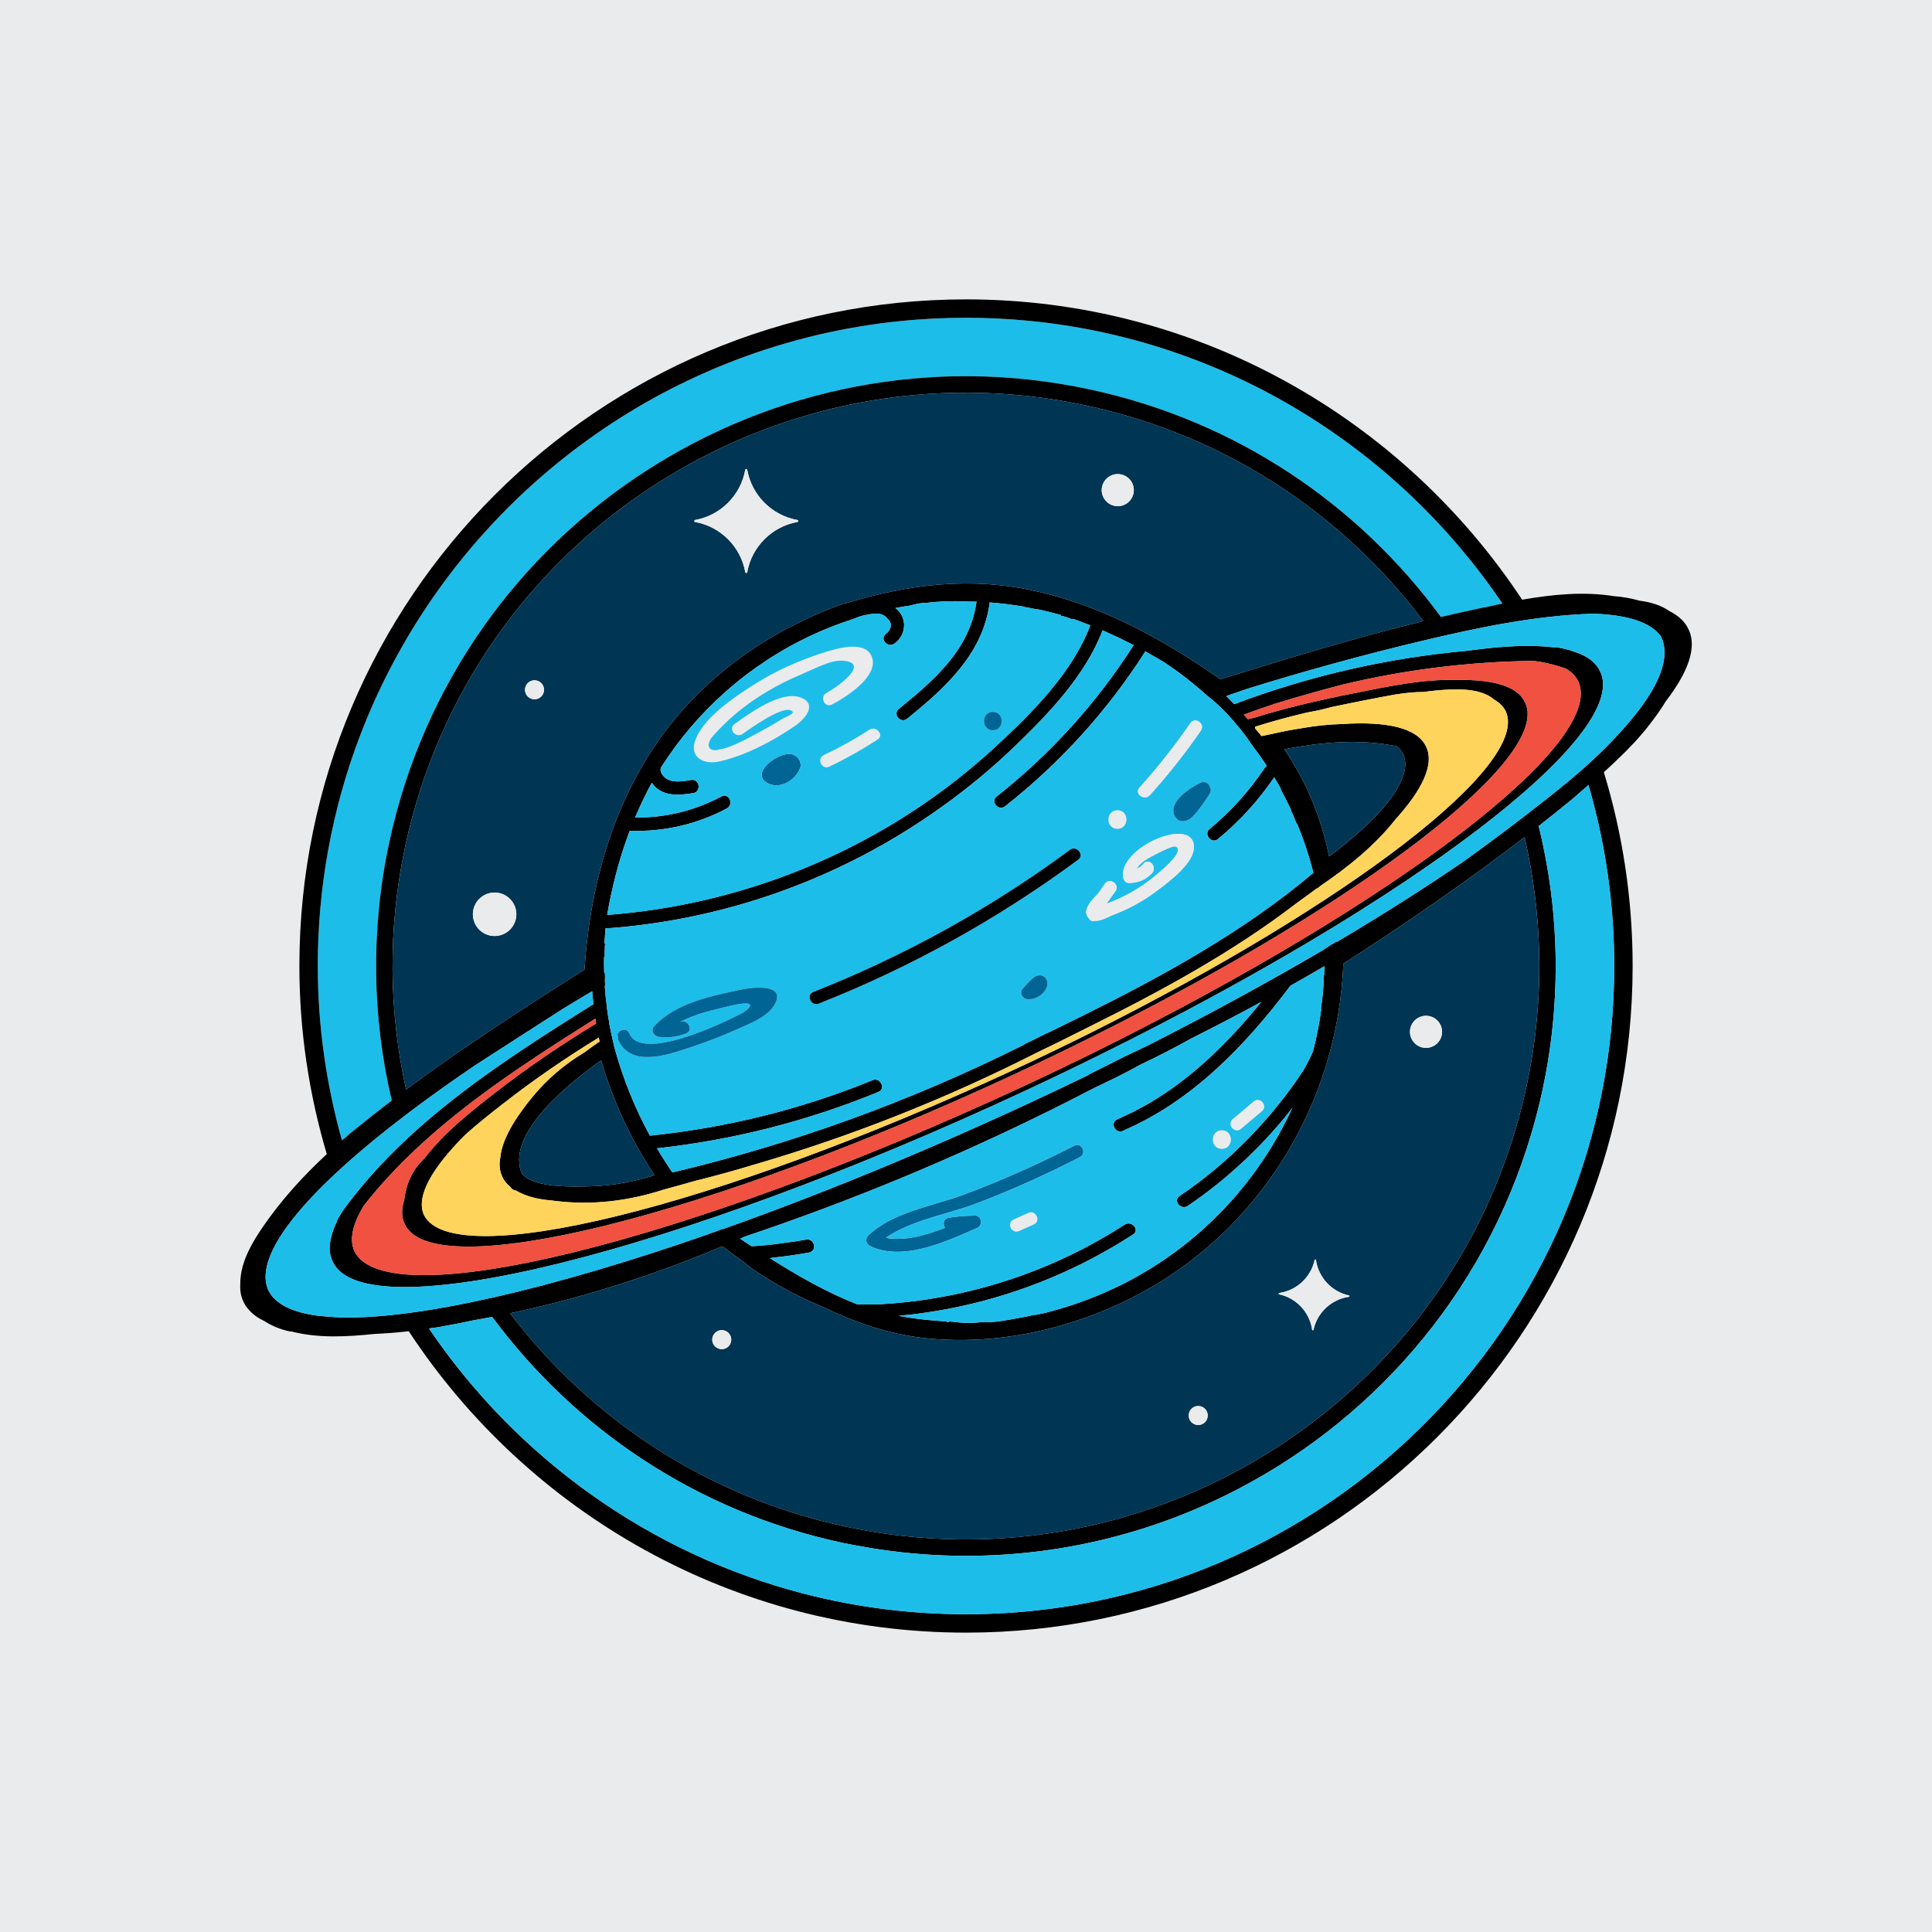 <svg xmlns="http://www.w3.org/2000/svg" id="a" width="315" height="315" viewBox="0 0 315 315"><rect x="0" width="315" height="315" fill="#eaebed" stroke-width="0"></rect><path d="M56.364,185.439c.35-.355.736-.67,1.134-.972.001.003.001.005.002.007.04-.033.08-.067.119-.1.068-.05.132-.105.201-.154.069-.054.128-.12.198-.172,1.696-1.392,3.425-2.748,5.168-4.088.23-.176.457-.356.687-.532-3.171-13.443-3.488-27.773-.395-42.15,11.152-51.835,62.395-84.933,114.229-73.782,23.888,5.139,43.79,18.798,57.222,37.1,1.121-.259,2.24-.522,3.365-.766,1.164-.252,2.366-.519,3.572-.783l.004.006c.264-.051.53-.098.799-.141.763-.181,1.526-.362,2.292-.513-17.227-25.436-45.183-43.032-77.35-46.107-3.328-.318-6.7-.481-10.111-.481-.911,0-1.819.012-2.724.035-1.81.046-3.609.138-5.396.274-2.68.205-5.333.509-7.954.911-4.369.669-8.65,1.607-12.827,2.796-2.506.713-4.974,1.517-7.401,2.407-32.359,11.871-57.351,39.14-66.054,72.883-.217.844-.425,1.691-.622,2.543-.394,1.703-.747,3.422-1.057,5.155-1.087,6.066-1.654,12.31-1.654,18.685,0,9.852,1.402,19.374,3.94,28.426.197-.172.408-.327.613-.488Z" fill="#1dbdea" stroke-width="0"></path><path d="M275.345,102.694c-.012-.026-.032-.049-.045-.075-.011-.025-.018-.05-.03-.074-.57-1.223-1.631-2.188-3.111-2.924-1.341-.964-3.072-1.455-4.892-1.693-.056-.017-.114-.029-.17-.045-.199-.057-.4-.109-.603-.159-.185-.045-.372-.087-.559-.127-.185-.039-.37-.079-.558-.113-.292-.053-.588-.097-.886-.138-.09-.012-.177-.028-.267-.039-.365-.045-.734-.082-1.108-.109-4.846-.783-9.953-.296-14.942.581-19.456-29.459-52.802-48.968-90.673-48.968-59.931,0-108.689,48.758-108.689,108.689,0,10.655,1.59,20.937,4.466,30.673-1.863,1.725-3.655,3.524-5.345,5.416-.107.12-.214.242-.32.363-.859.975-1.693,1.971-2.494,2.997-.43.551-.851,1.11-1.263,1.677-.149.205-.299.413-.448.623-.042.059-.083.118-.125.177-.107.151-.214.302-.32.456-.056.081-.112.164-.168.246-.092.135-.185.27-.276.407-.059.089-.118.179-.177.268-.086.132-.173.263-.258.396-.061.095-.12.19-.18.285-.082.131-.164.262-.244.394-.059.097-.117.194-.174.292-.078.132-.155.265-.231.398-.057.1-.112.2-.167.3-.073.134-.145.268-.216.403-.053.1-.105.201-.156.302-.07.138-.137.277-.203.416-.047.098-.094.196-.139.295-.067.147-.129.294-.191.442-.039.093-.079.185-.117.278-.065.162-.124.325-.183.487-.029.08-.06.159-.087.238-.068.2-.129.401-.187.602-.013.044-.028.088-.04.132-.138.499-.242,1.002-.309,1.507-.006.048-.009.097-.015.145-.024.202-.043.405-.054.608-.004.067-.002.134-.004.201-.004.143-.012.285-.009.428-.068,1.025.085,1.962.475,2.803.011.024.028.046.042.069.017.038.023.081.041.119.054.116.135.217.198.328.019.048.036.097.059.145.041.064.093.12.137.181l.001.001c.108.151.221.3.347.439.63.763,1.479,1.409,2.574,1.921,1.269.823,2.692,1.406,4.23,1.729.085.018.156.01.227.001,4.409,1.127,9.011.866,13.543.402.015-.001.029-.002.044-.002.329-.013.658-.036.987-.054.478-.026.955-.054,1.432-.089.355-.026.709-.056,1.064-.088.496-.044.992-.093,1.487-.146.193-.021.385-.042.578-.063,19.443,29.57,52.9,49.141,90.858,49.141,59.932,0,108.689-48.758,108.689-108.689,0-10.988-1.648-21.596-4.694-31.601.047-.042.093-.084.141-.127.277-.251.556-.508.839-.771.057-.053.113-.104.17-.157.335-.313.672-.634,1.012-.962.024-.023.048-.045.073-.069,1.93-1.823,3.735-3.747,5.325-5.817.058-.073.108-.149.165-.223.369-.474.726-.953,1.067-1.437.08-.114.157-.228.235-.342.363-.528.712-1.059,1.033-1.595.008-.014.019-.028.027-.042,3.69-4.8,5.096-8.794,3.764-11.664ZM51.811,157.5c0-6.374.567-12.618,1.654-18.685.31-1.733.663-3.452,1.057-5.155.197-.852.405-1.699.622-2.543,8.703-33.743,33.695-61.012,66.054-72.883,2.427-.89,4.895-1.694,7.401-2.407,4.177-1.189,8.458-2.127,12.827-2.796,2.621-.402,5.274-.707,7.954-.911,1.787-.137,3.586-.228,5.396-.274.905-.023,1.813-.035,2.724-.035,3.41,0,6.783.163,10.111.481,32.167,3.076,60.123,20.672,77.35,46.107-.767.151-1.53.332-2.292.513-.268.043-.535.09-.799.141l-.004-.006c-1.206.264-2.408.53-3.572.783-1.125.244-2.244.506-3.365.766-13.432-18.302-33.334-31.961-57.222-37.1-51.835-11.152-103.078,21.947-114.229,73.782-3.093,14.377-2.776,28.707.395,42.15-.23.176-.457.356-.687.532-1.744,1.34-3.472,2.696-5.168,4.088-.07.053-.13.118-.198.172-.069.049-.133.104-.201.154-.04.034-.079.067-.119.1-.001-.002-.001-.005-.002-.007-.398.301-.783.616-1.134.972-.206.161-.417.315-.613.488-2.538-9.052-3.94-18.574-3.94-28.426ZM97.693,169.887c-.084.037-.17.083-.255.143-.64.446-1.367.966-2.143,1.543-3.192,1.915-6.048,4.312-8.434,7.216-1.955,2.379-4.957,6.377-5.285,9.897-.222,1.156-.136,2.195.284,3.1.005.011.013.019.018.029.014.032.021.067.035.098.281.603.715,1.124,1.27,1.579.004.007.008.014.012.021.24.392.582.571.936.612.239.133.478.265.747.381,1.532.765,3.393,1.087,5.135,1.234.18.023.359.046.538.068,5.958.73,11.835.024,17.529-1.806.011-.003.018-.009.028-.013,1.709-.455,3.404-.942,5.073-1.413,3.104-.765,6.365-1.657,9.781-2.688,15.813-4.616,31.168-10.692,45.88-18.154,2.428-1.165,4.817-2.342,7.156-3.527.478-.237.955-.479,1.432-.717,11.838-5.877,23.582-12.244,33.982-20.244.636-.453,1.256-.902,1.867-1.35.005-.003.006-.008.011-.01.008-.005.016-.011.025-.016.475-.349.947-.697,1.409-1.043.004.021.009.041.014.061.217-.164.426-.34.638-.509,4.262-2.886,8.814-6.522,12.14-10.779,4.439-4.889,6.338-8.989,5.034-11.797-.012-.026-.029-.05-.042-.076-.002-.004-.003-.009-.005-.013-1.401-3.006-6.315-4.148-13.724-3.665-2.203.065-4.389.29-6.556.686-1.61.244-3.212.548-4.809.921-.572.115-1.149.234-1.735.36-.141-.184-.284-.366-.427-.548-.004-.001-.008-.001-.012-.001-.004-.005-.008-.009-.012-.014-.009-.011-.018-.022-.026-.034-.001-0-.002-0-.004-.001-.18-.213-.366-.421-.55-.629-.007-.052-.017-.101-.018-.156-.001-.054.013-.105.031-.154,2.767-.877,5.565-1.628,8.385-2.294.684-.134,1.367-.27,2.053-.399.707-.18,1.415-.358,2.123-.532,1.933-.41,3.871-.799,5.811-1.178,1.491-.291,2.987-.583,4.487-.846,1.525-.239,3.056-.411,4.582-.402.645-.091,1.291-.175,1.941-.236,2.74-.258,7.221-.582,9.547,1.461.888.508,1.533,1.148,1.916,1.925,3.98,8.757-25.59,31.341-67.717,52.432-4.03,2.011-8.173,4.008-12.415,5.978-48.573,22.558-91.707,33.156-96.273,23.667-1.287-2.976,1.238-7.521,6.767-13.047,1.962-1.77,4.053-3.413,6.126-5.032,4.996-3.902,10.221-7.487,15.623-10.801.045.217.095.432.143.648-.022.023-.05.041-.07.066ZM98.01,172.881c1.962,6.68,4.869,12.937,8.721,18.741-3.478,1.068-6.981,1.735-10.651,1.804-2.428.046-8.926.341-10.982-2.053-2.795-6.567,7.989-14.989,12.912-18.492ZM209.409,122.153c6.096-1.142,12.162-1.737,18.274-.484.62.426,1.087,1.081,1.299,1.883.454,1.71-.293,3.467-1.137,4.918-.063.108-.105.215-.136.321-2.595,4.22-7.944,8.589-11.007,10.838-1.268-6.306-3.707-12.169-7.293-17.475ZM80.618,178.245c-4.082,3.18-8.228,6.465-11.382,10.582-1.776,1.654-2.899,3.832-3.24,6.233-.039.193-.069.388-.095.585-.455,1.458-.46,2.743.04,3.82.011.023.025.044.036.067.012.027.016.057.028.084,4.618,9.905,49.337-1.132,99.687-24.604,4.257-1.984,8.417-3.995,12.468-6.02,43.891-21.854,74.741-45.327,70.528-54.4-.014-.031-.034-.059-.049-.089-.003-.007-.005-.015-.009-.022-1.192-2.558-5.068-3.714-11.021-3.622-4.55-.147-9.092.642-13.648,1.528-6.548,1.274-13.072,2.628-19.439,4.623-.355.085-.712.164-1.066.252-.215-.251-.429-.503-.647-.75,1.704-.629,3.415-1.233,5.138-1.796,3.812-1.16,7.472-2.195,10.953-3.097,10.191-2.445,20.629-3.735,31.141-3.872,1.792.231,3.549.656,5.281,1.271.93.561,1.606,1.26,2.016,2.098,4.533,10.023-29.714,36.026-78.209,60.107-4.055,2.007-8.21,4-12.45,5.969-54.923,25.508-103.699,37.497-108.907,26.791-.853-1.948-.255-4.492,1.612-7.503,10.098-12.791,23.998-21.769,37.681-30.396.034.218.071.437.108.655.007.045.015.09.022.135-5.734,3.481-11.283,7.249-16.576,11.372ZM203.976,121.284c.004-.001.007-.002.011-.002.839,1.103,1.653,2.231,2.419,3.404.045.063.085.13.129.193-.124.072-.239.177-.338.324-2.509,3.759-5.5,7.079-8.984,9.959-.469.388-.45.924-.195,1.319.298.505.98.803,1.565.32,3.534-2.913,6.599-6.28,9.171-10.066.339.549.669,1.106.978,1.681.068.127.102.249.115.367.567,1.046,1.115,2.108,1.624,3.2.004.009.008.019.013.028-.012.009-.021.025-.032.035.342.74.653,1.492.946,2.251.001-.002.002-.003.003-.004.008.021.018.041.026.062.016-.024.033-.048.049-.072,1.094,2.64,1.979,5.319,2.666,8.018-11.246,9.529-24.447,16.764-37.755,23.381-1.877.93-3.755,1.848-5.631,2.758-.088.02-.178.048-.271.096-.479.249-.962.488-1.442.734-.616.298-1.232.596-1.847.892-.107.051-.195.115-.27.185-18.242,9.124-37.452,16.105-57.299,20.813-.885-1.29-1.721-2.602-2.508-3.935,12.428-1.359,24.525-4.444,36.098-9.188.72-.295.722-1.047.358-1.534-.26-.381-.738-.619-1.284-.396-11.645,4.754-23.825,7.774-36.335,9.052-2.518-4.631-4.478-9.514-5.861-14.69-.05-.22-.093-.443-.143-.663-.195-.883-.393-1.765-.567-2.652-.015-.076-.029-.152-.043-.228.009-.006.018-.012.027-.018-.007-.034-.013-.068-.019-.102.001-0.0.001-.001.002-.001-.057-.289-.114-.579-.162-.869-.002.001-.004.003-.007.004-.059-.376-.11-.751-.161-1.127-.022-.16-.047-.321-.068-.481.004-.002.007-.004.01-.007-.038-.324-.076-.648-.107-.972-0.0 0-.001.001-.001.001-.003-.035-.008-.07-.011-.104-.006.004-.012.008-.019.011-.081-.749-.148-1.498-.201-2.246-.006-.087-.017-.173-.023-.26.021-0.0.042-.002.063-.002-.034-.54-.048-1.08-.019-1.62-.008-.152-.016-.304-.024-.455h-0c-.002-.034-.004-.069-.005-.104-.037.001-.073.003-.11.003-.024-.855-.037-1.709-.023-2.561.041-.001.082-.003.122-.004-.002-.035-.002-.069-.004-.104h.002c-.013-.198-.019-.396-.021-.594.001-.21.008-.421.028-.631-.01-.252.011-.502.045-.752-.002,0-.004,0-.005 0.0.004-.035.002-.07.006-.104-.032.001-.065.003-.097.004.044-.84.098-1.68.179-2.516.112.028.231.044.362.035,16.547-1.219,32.699-6.345,46.936-14.872,2.642-1.583,5.218-3.275,7.717-5.073,4.128-2.959,8.047-6.207,11.706-9.736,5.601-5.402,11.478-11.528,14.31-18.899.506.219,1.005.454,1.506.684.346.159.695.309,1.038.473.565.269,1.122.554,1.68.836.279.141.561.274.838.418-6.038,9.448-13.529,17.733-22.329,24.683-.934.738.007,2.067.967,1.795.138-.034.277-.1.411-.205,8.958-7.054,16.612-15.489,22.76-25.093.037-.058.053-.115.076-.172.307.169.608.35.914.522.653.368,1.307.736,1.952,1.119,2.476,1.627,4.842,3.439,7.062,5.446.114.088.222.18.335.27.241.191.481.383.714.581.842.716,1.635,1.478,2.389,2.278.173.185.345.37.515.559.332.369.65.75.967,1.133.01.011.023.017.033.028.87,1.003,1.666,2.046,2.377,3.155ZM117.644,129.853c-4.44,2.342-9.137,3.487-14.102,3.441.041-.097.087-.192.128-.289.347-.817.71-1.627,1.091-2.43.125-.264.261-.523.39-.785.359-.729.723-1.455,1.112-2.171.178.261.38.513.627.741,1.671,1.541,4.091,1.272,6.156.94.417-.067.665-.316.769-.618.301-.664-.159-1.673-1.109-1.521-1.184.189-2.537.466-3.689-.011-.707-.293-1.562-1.176-1.254-2.017,5.798-9.09,14.14-16.699,24.616-21.582,2.175-1.014,4.383-1.863,6.608-2.587.14-.057.279-.111.419-.164.577-.239,1.165-.431,1.754-.528.464-.104.928-.188,1.39-.226.997-.081,1.758.266,2.14.819.886.694.596,1.872-.239,2.475-1.041.752.137,2.231,1.19,1.69.076-.033.152-.073.226-.127,1.595-1.149,2.057-3.404.867-5.021-.223-.303-.479-.545-.755-.746.874-.169,1.75-.314,2.627-.443.022-.009.045-.019.068-.027.002-.001.002-.002.004-.002.002-.001.004-.001.005-.001.045-.015.079-.041.128-.05.044-.008.087-.012.131-.019.629-.176,1.268-.277,1.917-.287,2.161-.267,4.329-.35,6.517-.247.029.001.049.015.077.019.594.004,1.188.004,1.78.025-.029.076-.053.158-.066.247-1.126,7.639-6.962,12.622-12.626,17.238-.994.81.177,2.293,1.192,1.701.07-.035.139-.079.207-.134,6.159-5.005,12.164-10.398,13.39-18.639.016-.108.01-.205-.003-.297,1.894.138,3.775.375,5.639.693-.006.013-.013.025-.019.038.711.118,1.416.257,2.116.413.003-.005.005-.011.008-.017.024.005.048.009.071.014.005-.011.011-.022.016-.033,1.298.272,2.583.594,3.857.953-.03.027-.049.073-.077.104.646.121,1.276.321,1.872.598 0-.008,0-.016 0-.024.025.011.052.018.076.03.002-.04.003-.079.002-.118.573.199,1.136.419,1.702.633.392.148.789.285,1.179.44-2.969,7.829-9.601,14.415-15.657,19.979-2.882,2.648-5.917,5.133-9.08,7.442-3.122,2.269-6.368,4.365-9.721,6.273-13.588,7.734-28.73,12.367-44.317,13.534.029-.169.062-.336.092-.504.073-.416.147-.832.227-1.246l.01-.001c.016-.104.034-.208.051-.312.139-.707.297-1.409.456-2.112.063-.278.117-.558.182-.836.203-.854.428-1.702.661-2.548.037-.135.068-.271.106-.406.278-.985.577-1.963.897-2.934.013-.041.029-.081.043-.122.299-.903.617-1.8.953-2.689,5.555.17,10.893-1.033,15.826-3.646.242-.128.394-.31.478-.512.412-.787-.358-1.97-1.338-1.453ZM198.913,110.779s-0,0-0-0c-.078-.097-.167-.19-.283-.271-9.034-6.305-18.861-11.686-29.691-14.118-10.647-2.391-20.654-1.17-30.942,1.946-.14.001-.287.02-.446.078-12.38,4.46-23.322,12.138-30.735,23.128-7.283,10.796-10.697,23.662-11.518,36.551-2.18,1.379-4.364,2.767-6.544,4.165-.513.329-1.026.659-1.538.989-1.26.812-2.517,1.63-3.772,2.452-5.848,3.831-11.635,7.78-17.232,11.951-2.818-12.683-3.036-26.148-.149-39.662,10.769-50.411,60.544-82.661,110.955-71.892,22.87,4.886,41.984,17.814,55.057,35.173-11.176,2.713-22.181,6.099-33.163,9.509ZM261.517,138.744c.439,2.435.794,4.899,1.062,7.389.403,3.735.609,7.527.609,11.367,0,3.642-.185,7.242-.547,10.79-1.175,11.533-4.212,22.523-8.804,32.664-.353.78-.716,1.555-1.087,2.325-12.261,25.407-34.394,45.193-61.39,54.347-.818.277-1.641.545-2.467.803-1.654.515-3.325.991-5.012,1.426-8.436,2.176-17.276,3.333-26.382,3.333-1.137,0-2.271-.018-3.4-.054-2.258-.072-4.498-.215-6.718-.427s-4.42-.493-6.599-.841c-2.178-.348-4.335-.762-6.466-1.242-1.066-.24-2.126-.495-3.18-.767-25.287-6.521-46.934-22.197-61.197-43.261.77-.094,1.537-.209,2.301-.339-.003-.005-.007-.01-.01-.015.881-.153,1.759-.316,2.634-.487.72-.141,1.436-.305,2.155-.455,1.077-.19,2.154-.383,3.228-.593,13.457,18.197,33.33,31.757,57.15,36.846.695.149,1.39.268,2.085.401.108.021.215.042.323.062,2.368.444,4.732.796,7.091,1.059.055.006.11.012.164.018,17.714,1.945,35.061-1.113,50.448-8.183,23.81-10.94,42.914-31.444,51.419-57.666.005-.015.01-.029.015-.045.241-.746.474-1.496.698-2.251.015-.049.029-.099.044-.148.695-2.356,1.316-4.751,1.837-7.192,2.532-11.851,2.743-23.664.954-34.974-.008-.052-.015-.104-.023-.157-.065-.404-.14-.805-.21-1.208-.383-2.217-.834-4.417-1.369-6.591,1.705-1.337,3.395-2.691,5.071-4.061.228-.186.456-.372.684-.558.769-.684,1.562-1.372,2.36-2.074.682,2.343,1.286,4.718,1.808,7.125.261,1.203.501,2.414.721,3.631ZM181.615,183.661c.071.249.227.48.439.633.265.191.618.262,1.004.096.01-.004.019-.009.029-.013.004-.002.009-.002.013-.004.428-.185.844-.386,1.264-.583.273-.127.552-.247.822-.379.189-.093.371-.195.559-.29.489-.247.979-.493,1.457-.756,6.699-3.675,12.379-8.803,17.425-14.536,1.009-1.147,1.993-2.317,2.955-3.506.962-1.188,1.901-2.394,2.821-3.611,1.857-1.046,3.704-2.111,5.545-3.187-.004.235-.017.47-.027.705-.01.218-.017.436-.025.655-.011.043-.026.085-.037.128-0.0.016-.002.032-.003.048,0,.002-0.0.004-0.0.005-.001.004-.002.008-.003.011-.049,1.841-.211,3.666-.507,5.477.031-.043.064-.084.095-.127-.079.597-.168,1.193-.266,1.786-.293,1.772-.668,3.527-1.118,5.261-.003.006-.006.013-.01.019-.009.018-.021.04-.028.054-.177.389-.36.774-.549,1.157-.322.65-.671,1.284-1.031,1.912-.416.63-.841,1.252-1.275,1.867-.585.829-1.19,1.641-1.806,2.443-.044.057-.089.112-.133.168-.187.239-.376.477-.565.715-0.0 0-.001.001-.001.001-.452.57-.907,1.137-1.374,1.693-.085.101-.173.201-.26.3-.13.15-.26.3-.389.45-0.0 0-.001.001-.001.001-.702.812-1.423,1.607-2.159,2.388-0.0 0-0.0 0-.001.001-.253.268-.504.538-.761.801,0,0-0.0 0-0.0 0-.871.895-1.763,1.771-2.679,2.622-.085.079-.165.162-.25.24-.061.056-.125.108-.186.163-.824.751-1.662,1.488-2.522,2.204-1.843,1.532-3.766,2.98-5.768,4.339-.209.142-.331.313-.384.493-.053.18-.038.368.029.544.221.586,1.008,1.033,1.698.565.003-.002.006-.004.008-.006.017-.011.035-.015.052-.027,1.672-1.138,3.29-2.339,4.854-3.598,1.391-1.12,2.732-2.295,4.035-3.507.146-.135.297-.264.442-.401.005-.005.01-.011.016-.015.011-.01.023-.02.034-.031.298-.282.583-.577.876-.863.421-.411.847-.819,1.258-1.24.028-.029.054-.059.082-.088.655-.673,1.299-1.356,1.928-2.054.67-.743,1.326-1.5,1.966-2.269.519-.624,1.022-1.262,1.521-1.904-.062.136-.132.268-.195.402-.292.622-.588,1.243-.901,1.854-.071.139-.149.273-.221.411-.315.605-.634,1.209-.969,1.803-.07.124-.146.244-.217.367-.345.603-.695,1.203-1.06,1.793-.092.149-.192.293-.285.441-.353.56-.709,1.119-1.081,1.668-.077.113-.159.222-.237.335-.396.577-.797,1.151-1.213,1.714-.105.142-.218.279-.324.421-.397.527-.796,1.054-1.21,1.568-.13.162-.269.317-.401.478-.4.486-.8.973-1.215,1.447-.167.191-.344.373-.513.562-.391.435-.78.872-1.184,1.297-.181.19-.371.371-.555.559-.404.413-.806.829-1.222,1.231-.19.183-.39.358-.582.539-.421.396-.839.793-1.272,1.177-.206.183-.423.357-.632.537-.43.371-.858.745-1.3,1.105-.202.165-.414.32-.618.482-.459.363-.915.729-1.385,1.08-.296.221-.604.429-.904.645-.391.28-.776.566-1.174.837-.403.274-.818.533-1.228.798-.307.198-.608.405-.919.598-.561.348-1.136.679-1.711,1.01-.171.098-.337.204-.509.3-.751.421-1.514.828-2.287,1.219-.966.488-1.949.95-2.945,1.387-.037.016-.073.034-.11.05-1.0.438-2.015.849-3.042,1.234-.019.007-.039.015-.058.022-2.095.784-4.239,1.457-6.414,2.011-.169.04-.337.086-.506.124-.505.114-1.011.217-1.517.317.076-.031.152-.062.228-.091-.066.017-.135.026-.201.043-0.0 0-0.0 0-0.0 0,0,0,0,0,0-0h0c.019-.008.039-.015.059-.023.019-.007.037-.015.056-.022-.706.177-1.422.328-2.15.454-1.934.334-4.406.906-6.596.774-1.562.178-3.134.154-4.706-.075-.174-.006-.347-.022-.522-.029,0,0-0.0 0-0.0 0-.106.081-.243.097-.37.068-.045-.019-.088-.044-.125-.076-.018-.001-.037-.003-.055-.004-.01-.007-.022-.011-.032-.019h-0c-.001,0-.001-0-.002-0-1.076-.056-2.149-.146-3.218-.257-.327-.034-.654-.067-.981-.107-.382-.048-.763-.098-1.144-.153-.779-.11-1.556-.235-2.329-.378,1.682-.157,3.355-.362,5.017-.618,1.687-.259,3.364-.568,5.027-.927,9.979-2.154,19.49-6.098,28.184-11.732,1.058-.685-.07-2.128-1.135-1.708-.092.03-.184.068-.275.127-.754.487-1.516.961-2.284,1.422-1.536.922-3.1,1.792-4.688,2.609-2.382,1.225-4.82,2.331-7.303,3.313-5.795,2.294-11.84,3.921-18.018,4.848-2.648.397-5.32.666-8.007.803-.053-.009-.102-.026-.162-.023-.318.018-.636.015-.955.023-.716.017-1.432.009-2.147-.015-.341-.134-.679-.277-1.018-.418-.264-.109-.53-.214-.793-.327-.345-.149-.686-.308-1.028-.463-.273-.124-.547-.243-.819-.371-.325-.153-.646-.314-.968-.472-.286-.14-.573-.276-.857-.42-.302-.153-.602-.314-.902-.471-.301-.157-.603-.311-.902-.472-.269-.145-.535-.296-.803-.444-.329-.182-.659-.361-.986-.547-.229-.13-.455-.265-.683-.397-.361-.209-.723-.417-1.083-.631-.195-.116-.389-.236-.584-.353-.39-.235-.78-.469-1.167-.709-.15-.093-.299-.188-.449-.281-.402-.25-.803-.501-1.202-.754.207-.032.415-.065.622-.095.962-.102,1.923-.221,2.881-.357.959-.136,1.916-.291,2.873-.465.745-.136.951-.846.753-1.398-.079-.22-.224-.412-.423-.536-.199-.153-.457-.236-.777-.178-.634.115-1.27.214-1.906.314-.593.087-1.189.161-1.784.239-.595.079-1.189.161-1.784.239-.78.086-1.562.161-2.345.224-.368.029-.737.046-1.105.07-.461-.303-.919-.607-1.377-.912-.16-.106-.32-.211-.48-.318.114-.048.227-.096.34-.146.083-.037.155-.081.219-.128,17.234-5.773,34.034-12.73,50.306-20.809,2.325-1.154,4.639-2.331,6.941-3.53.918-.421,1.823-.869,2.728-1.315.344-.169.695-.325,1.037-.498,1.254-.632,2.495-1.288,3.723-1.97,2.784-1.318,5.528-2.722,8.223-4.233,1.935-.97,3.861-1.955,5.78-2.956,1.901-.992,3.792-2.001,5.675-3.026-2.81,3.457-5.81,6.754-9.092,9.713-.945.852-1.913,1.676-2.906,2.468-.497.396-1.0.784-1.509,1.163-1.529,1.138-3.116,2.2-4.771,3.17-.678.398-1.374.769-2.075,1.135-.158.083-.31.175-.469.256-.38.193-.776.363-1.163.546-.5.237-.992.483-1.504.703-.232.1-.389.247-.483.417-.031.057-.056.116-.073.177-.053.183-.047.38.006.567ZM120.705,205.364c.129.089.253.183.383.271.528.41,1.045.839,1.576,1.242,3.614,2.485,7.479,4.561,11.515,6.212.16.078.323.15.484.226.468.223.935.446,1.408.659.194.087.39.168.585.253.468.205.936.41,1.409.604.212.087.427.165.64.249.458.181.916.363,1.379.532.246.09.495.17.743.256.435.151.868.306,1.307.445.288.092.581.171.871.258.404.12.806.246,1.214.355.343.092.692.17,1.038.255.361.088.719.184,1.083.263.442.097.89.175,1.337.258.274.051.545.112.821.157.727.12,1.461.222,2.201.304,11.533,1.276,23.544-1.358,33.848-6.567,20.596-10.412,33.597-31.558,34.477-54.481,10.082-6.482,20.02-13.303,29.539-20.628.349,1.501.658,3.015.933,4.538.022.12.047.239.068.359.032.181.058.364.089.545,1.938,11.372,1.798,23.285-.773,35.234-10.842,50.395-60.663,82.574-111.058,71.732-22.66-4.875-41.633-17.636-54.672-34.781.356-.075.714-.141,1.069-.219,11.49-2.509,22.707-6.12,33.538-10.688.007.006.014.013.022.018.182.122.365.243.547.365.183.145.365.293.547.44.027.003.053.015.08.021.187.152.378.298.569.445.045.045.088.09.133.135.081.048.157.105.237.155.16.12.328.231.491.347.081.101.19.179.324.229ZM271.368,106.832c-.005.077-.007.154-.014.231-.011.119-.027.238-.043.358-.01.078-.019.155-.032.234-.019.121-.044.243-.069.365-.016.077-.029.154-.047.232-.028.124-.061.248-.094.372-.02.077-.039.153-.061.231-.036.125-.077.251-.117.376-.025.076-.048.153-.074.229-.044.127-.092.255-.14.382-.028.075-.055.149-.084.224-.051.128-.106.256-.161.385-.032.075-.063.15-.096.225-.056.127-.117.253-.177.379-.036.077-.071.153-.109.23-.063.127-.129.255-.195.382-.039.074-.076.149-.115.223-.07.13-.142.26-.215.389-.04.071-.078.142-.119.213-.074.128-.15.256-.227.383-.043.072-.086.145-.13.217-.076.124-.155.247-.233.371-.047.074-.093.149-.141.222-.081.125-.165.249-.248.374-.047.07-.093.141-.14.211-.085.125-.172.249-.259.373-.048.068-.095.138-.144.206-.086.121-.174.241-.262.361-.051.069-.101.139-.152.208-.086.116-.173.231-.261.345-.054.071-.107.143-.161.213-.089.117-.18.231-.27.345-.052.066-.103.133-.155.198-.087.11-.175.217-.263.326-.057.07-.113.141-.169.209-.087.106-.174.21-.261.315-.055.066-.111.134-.166.2-.09.107-.179.211-.268.315-.053.062-.107.126-.16.187-.092.106-.183.21-.274.314-.049.056-.098.113-.147.169-.077.087-.153.172-.229.258-.063.071-.128.144-.19.214-.065.072-.127.14-.191.211-.07.077-.141.155-.209.231-.116.127-.23.25-.343.372-.015.016-.03.033-.045.049-.106.114-.209.224-.312.333-.022.023-.045.048-.067.071-.245.26-.479.505-.697.732-4.219,4.398-9.058,8.165-13.869,11.883-1.857,1.435-3.732,2.845-5.616,4.243-.543.403-1.089.803-1.635,1.204-.947.696-1.9,1.385-2.853,2.075-6.21,4.252-13.137,8.659-20.69,13.14-.002-.027-.002-.053-.003-.08-.343.201-.688.398-1.033.595-.335.224-.666.453-1.01.662 0.0.011 0.0.022.001.033-8.861,5.195-18.52,10.472-28.797,15.694-1.269.611-2.542,1.212-3.817,1.81-.924.472-1.853.933-2.78,1.4-1.004.503-2.005,1.012-3.011,1.511-.01.022-.024.043-.032.066-2.098,1.017-4.225,2.029-6.364,3.037-.285.135-.567.274-.852.408-.012.006-.022.003-.034.008-.781.367-1.556.735-2.343,1.101-17.552,8.152-34.553,15.091-50.064,20.591-.017-.015-.035-.03-.052-.045-.718.316-1.46.57-2.212.808.009.008.017.015.026.023-25.88,9.027-47.39,13.926-60.066,13.61-.654-.033-1.307-.068-1.96-.125-.286-.025-.615-.051-.959-.079-.203-.017-.416-.034-.635-.053-4.299-.547-7.148-1.925-8.246-4.216-3.023-7.002,10.306-20.732,33.674-36.592,4.754-3.076,9.52-6.133,14.284-9.193,1.589-.973,3.217-1.952,4.865-2.933.002.028.006.055.008.083.055.698.117,1.396.197,2.094-.11.022-.223.065-.341.139-14.877,9.349-30.015,19.065-40.508,33.444-.269.418-.517.848-.765,1.278-.083.158-.17.313-.248.472.001.035.008.069.011.102-.297.597-.546,1.208-.718,1.834-.574,1.729-.593,3.245-.005,4.511.007.016.017.03.025.045.017.04.03.083.049.122,5.224,11.206,55.816-1.28,112.779-27.834,4.231-1.972,8.377-3.968,12.43-5.976,50.544-24.958,86.285-51.996,81.465-62.375-.015-.032-.035-.061-.051-.093-.005-.012-.009-.024-.014-.036-.642-1.377-1.978-2.391-3.919-3.07,0-.001-.001-.002-.001-.003-.028-.007-.053-.003-.082-.015-.993-.395-2.018-.628-3.057-.795-.21-.003-.421-.008-.631-.009-3.578-.423-8.242-.22-13.803.563-13.023,1.156-25.835,4.077-38.141,8.718-.427-.448-.854-.895-1.293-1.328,1.184-.41,2.362-.814,3.53-1.209,9.347-2.895,18.783-5.495,28.304-7.761,9.192-2.187,18.486-4.138,27.917-4.45,5.595.168,9.434,1.37,11.119,3.706.04.084.077.169.113.254.031.073.063.145.09.219.039.106.072.214.105.321.022.074.047.147.067.222.029.11.051.221.073.332.015.074.032.149.044.224.018.112.03.226.042.34.008.076.018.151.023.227.008.115.01.231.012.347.002.076.005.152.004.229-.002.117-.009.236-.016.354Z" fill="#000" stroke-width="0"></path><path d="M208.662,179.811c.189-.238.377-.476.565-.715-.187.24-.376.478-.565.716 0-0.0.001-.001.001-.001Z" fill="#003554" stroke-width="0"></path><path d="M203.715,185.446c.257-.264.508-.534.761-.801 0-0.0 0-0.0.001-.001-.253.268-.504.538-.762.802,0,0,0,0,0-0Z" fill="#003554" stroke-width="0"></path><path d="M206.637,182.255c.13-.15.259-.3.389-.45-.13.15-.26.3-.391.451 0-0.0.001-.001.001-.001Z" fill="#003554" stroke-width="0"></path><path d="M85.098,191.373c2.057,2.394,8.554,2.099,10.982,2.053,3.67-.069,7.173-.736,10.651-1.804-3.852-5.804-6.759-12.061-8.721-18.741-4.923,3.503-15.707,11.925-12.912,18.492Z" fill="#003554" stroke-width="0"></path><path d="M119.89,204.788c-.08-.051-.156-.107-.237-.155-.045-.045-.088-.09-.133-.135-.19-.147-.382-.293-.569-.445-.027-.006-.053-.018-.08-.021-.182-.147-.364-.294-.547-.44-.183-.122-.366-.243-.547-.365-.008-.005-.015-.012-.022-.018-10.831,4.567-22.047,8.179-33.538,10.688-.355.078-.713.143-1.069.219,13.039,17.146,32.011,29.906,54.672,34.781,50.395,10.842,100.216-21.337,111.058-71.732,2.571-11.949,2.711-23.862.773-35.234-.031-.181-.057-.364-.089-.545-.021-.12-.047-.239-.068-.359-.275-1.523-.584-3.037-.933-4.538-9.519,7.325-19.457,14.145-29.539,20.628-.88,22.923-13.881,44.069-34.477,54.481-10.305,5.21-22.316,7.843-33.848,6.567-.74-.082-1.474-.184-2.201-.304-.276-.046-.547-.106-.821-.157-.447-.083-.895-.161-1.337-.258-.364-.079-.722-.175-1.083-.263-.346-.085-.694-.162-1.038-.255-.408-.11-.81-.235-1.214-.355-.29-.087-.583-.166-.871-.258-.439-.14-.873-.294-1.307-.445-.247-.086-.497-.166-.743-.256-.463-.169-.921-.351-1.379-.532-.213-.084-.428-.163-.64-.249-.473-.193-.941-.398-1.409-.604-.195-.085-.391-.166-.585-.253-.472-.212-.94-.435-1.408-.659-.161-.077-.324-.148-.484-.226-4.036-1.651-7.901-3.728-11.515-6.212-.532-.404-1.049-.832-1.576-1.242-.13-.088-.254-.182-.383-.271-.134-.05-.243-.128-.324-.229-.164-.116-.331-.227-.491-.347ZM119.196,218.747c-.18.838-1.006,1.371-1.844,1.191-.838-.18-1.371-1.006-1.191-1.844.18-.838,1.006-1.371,1.844-1.191.838.18,1.371,1.006,1.191,1.844ZM229.943,167.684c.304-1.413,1.696-2.312,3.109-2.008,1.413.304,2.312,1.696,2.008,3.109-.304,1.413-1.696,2.312-3.109,2.008-1.413-.304-2.312-1.696-2.008-3.109ZM208.572,210.814c2.847-.411,5.157-2.563,5.768-5.375.028-.127.203-.121.221.008.411,2.847,2.563,5.157,5.375,5.768.127.027.121.202-.008.221-2.847.411-5.157,2.563-5.768,5.375-.028.127-.203.121-.221-.008-.411-2.847-2.563-5.157-5.375-5.768-.127-.028-.121-.203.008-.221ZM193.844,230.463c.18-.838,1.006-1.371,1.844-1.191.838.18,1.371,1.006,1.191,1.844-.18.838-1.006,1.371-1.844,1.191-.838-.18-1.371-1.006-1.191-1.844Z" fill="#003554" stroke-width="0"></path><path d="M168.747,214.344c-.019.007-.037.015-.056.022.019-.008.038-.015.057-.022-0,0-0.0 0-0.0 0Z" fill="#003554" stroke-width="0"></path><path d="M154.774,215.467c.174.008.347.024.522.029-.05-.007-.1-.01-.15-.018-.124-.004-.248-.006-.372-.011Z" fill="#003554" stroke-width="0"></path><polygon points="215.853 159.078 215.857 159.067 215.857 159.061 215.854 159.072 215.853 159.078" fill="#003554" stroke-width="0"></polygon><path d="M202.334,184.058c-.193.163-.397.239-.594.249.197-.01.401-.086.594-.249Z" fill="#003554" stroke-width="0"></path><path d="M227.709,128.789c.031-.106.073-.212.136-.321.845-1.45,1.591-3.207,1.137-4.918-.213-.802-.679-1.457-1.299-1.883-6.112-1.252-12.178-.657-18.274.484,3.585,5.306,6.025,11.169,7.293,17.475,3.063-2.25,8.413-6.618,11.007-10.838Z" fill="#003554" stroke-width="0"></path><path d="M177.019,66.097c-50.411-10.769-100.186,21.481-110.955,71.892-2.887,13.514-2.669,26.979.149,39.662,5.597-4.171,11.384-8.119,17.232-11.951,1.255-.822,2.513-1.64,3.772-2.452.513-.33,1.025-.66,1.538-.989,2.18-1.399,4.363-2.787,6.544-4.165.821-12.889,4.235-25.755,11.518-36.551,7.413-10.989,18.355-18.668,30.735-23.128.159-.057.306-.076.446-.078,10.289-3.117,20.295-4.337,30.942-1.946,10.83,2.432,20.657,7.813,29.691,14.118.116.081.204.174.283.271,0,0.0 0.0 0.0 0.0 0,10.982-3.409,21.986-6.795,33.163-9.509-13.073-17.36-32.187-30.287-55.057-35.173ZM84.107,149.812c-.412,1.914-2.296,3.131-4.21,2.72-1.913-.412-3.131-2.297-2.719-4.21.412-1.913,2.296-3.131,4.21-2.719,1.913.411,3.131,2.296,2.719,4.21ZM88.666,112.793c-.18.838-1.006,1.371-1.844,1.191-.838-.18-1.371-1.006-1.191-1.844.18-.838,1.006-1.371,1.844-1.191.838.18,1.371,1.006,1.191,1.844ZM130.003,85.106c-4.149.75-7.42,4.022-8.17,8.171-.034.188-.29.188-.324,0-.75-4.149-4.022-7.42-8.171-8.17-.188-.034-.188-.29,0-.325,4.149-.75,7.42-4.022,8.17-8.171.034-.188.29-.188.324,0,.75,4.149,4.022,7.42,8.171,8.17.188.034.188.29,0,.325ZM184.803,80.463c-.304,1.413-1.696,2.312-3.109,2.008-1.413-.304-2.312-1.696-2.008-3.109.304-1.413,1.696-2.312,3.109-2.008,1.413.304,2.312,1.696,2.008,3.109Z" fill="#003554" stroke-width="0"></path><path d="M81.996,179.974c-2.073,1.619-4.164,3.262-6.126,5.032-5.529,5.526-8.054,10.071-6.767,13.047,4.566,9.489,47.7-1.108,96.273-23.667,4.242-1.97,8.384-3.967,12.415-5.978,42.127-21.091,71.698-43.675,67.717-52.432-.382-.777-1.028-1.417-1.916-1.925-2.326-2.044-6.807-1.72-9.547-1.461-.65.061-1.296.145-1.941.236-1.526-.008-3.057.164-4.582.402-1.5.263-2.997.555-4.487.846-1.94.379-3.878.768-5.811,1.178-.709.174-1.416.352-2.123.532-.685.129-1.369.265-2.053.399-2.82.666-5.618,1.417-8.385,2.294-.018.049-.032.099-.031.154.001.055.011.104.018.156.184.209.37.416.55.629.001 0.0.002 0.0.004.001.009.011.018.022.026.034.004.005.008.009.012.014.004 0.0.008.001.012.001.143.182.286.363.427.548.587-.126,1.163-.245,1.735-.36,1.596-.373,3.199-.677,4.809-.921,2.166-.397,4.352-.621,6.556-.686,7.409-.484,12.323.659,13.724,3.665.002.004.003.009.005.013.013.026.03.049.042.076,1.304,2.808-.596,6.908-5.034,11.797-3.326,4.256-7.878,7.892-12.14,10.779-.213.17-.421.346-.638.509-.005-.021-.01-.041-.014-.061-.462.346-.933.694-1.409,1.043-.009.005-.016.011-.025.016-.005.003-.006.007-.011.01-.611.448-1.231.898-1.867,1.35-10.4,7.999-22.145,14.367-33.982,20.244-.478.238-.954.481-1.432.717-2.338,1.185-4.728,2.361-7.156,3.527-14.712,7.462-30.067,13.538-45.88,18.154-3.416,1.032-6.677,1.923-9.781,2.688-1.669.471-3.364.959-5.073,1.413-.01.004-.017.01-.028.013-5.694,1.831-11.572,2.536-17.529,1.806-.179-.022-.359-.045-.538-.068-1.743-.146-3.603-.469-5.135-1.234-.269-.116-.508-.248-.747-.381-.354-.04-.696-.22-.936-.612-.004-.007-.008-.014-.012-.021-.555-.455-.989-.976-1.27-1.579-.015-.032-.022-.066-.035-.098-.005-.01-.013-.019-.018-.029-.42-.904-.507-1.944-.284-3.1.328-3.519,3.329-7.518,5.285-9.897,2.386-2.904,5.242-5.301,8.434-7.216.776-.577,1.503-1.097,2.143-1.543.086-.06.171-.106.255-.143.02-.025.048-.043.07-.066-.049-.216-.098-.432-.143-.648-5.403,3.314-10.627,6.898-15.623,10.801Z" fill="#ffd45c" stroke-width="0"></path><path d="M201.567,118.101c-.316-.383-.634-.764-.967-1.133-.169-.188-.341-.374-.515-.559-.754-.799-1.547-1.562-2.389-2.278-.234-.198-.473-.39-.714-.581-.112-.09-.221-.182-.335-.27-2.22-2.006-4.586-3.819-7.062-5.446-.645-.383-1.299-.751-1.952-1.119-.305-.172-.606-.353-.914-.522-.023.057-.039.115-.076.172-6.148,9.603-13.802,18.039-22.76,25.093-.134.106-.273.171-.411.205-.959.272-1.901-1.057-.967-1.795,8.8-6.95,16.291-15.235,22.329-24.683-.277-.144-.559-.277-.838-.418-.558-.282-1.116-.567-1.68-.836-.343-.164-.693-.314-1.038-.473-.501-.23-1-.465-1.506-.684-2.832,7.371-8.71,13.497-14.31,18.899-3.659,3.528-7.578,6.777-11.706,9.736-2.499,1.798-5.074,3.49-7.717,5.073-14.237,8.528-30.39,13.653-46.936,14.872-.131.009-.25-.007-.362-.035-.081.836-.135,1.675-.179,2.516.032-.001.064-.003.097-.004-.005.034-.002.069-.006.104.002-0.0.004-0.0.005-0-.034.25-.055.5-.045.752-.02.21-.028.42-.028.631.002.198.008.396.021.594h-.002c.002.035.002.069.004.104-.041.001-.082.004-.122.004-.014.852-.001,1.706.023,2.561.037-.001.073-.003.11-.003.002.035.004.069.005.104h0c.008.152.016.304.024.455-.028.54-.015,1.08.019,1.62-.021.001-.042.002-.063.002.006.086.017.173.023.26.053.748.119,1.497.201,2.246.006-.004.012-.008.019-.011.003.035.008.07.011.104 0-0.0.001-.001.001-.001.031.324.069.648.107.972-.004.002-.007.004-.01.007.02.16.046.321.068.481.051.376.102.751.161,1.127.002-.002.004-.003.007-.004.049.29.105.58.162.869-.001 0-.001.001-.002.001.007.034.012.068.019.102-.009.006-.018.012-.027.018.014.076.028.152.043.228.174.887.371,1.77.567,2.652.049.221.092.443.143.663,1.382,5.176,3.342,10.058,5.861,14.69,12.51-1.278,24.69-4.298,36.335-9.052.545-.222,1.023.016,1.284.396.364.486.362,1.239-.358,1.534-11.572,4.743-23.67,7.829-36.098,9.188.787,1.333,1.623,2.644,2.508,3.935,19.847-4.708,39.056-11.69,57.299-20.813.075-.07.163-.133.27-.185.615-.297,1.231-.594,1.847-.892.48-.246.963-.485,1.442-.734.093-.048.183-.076.271-.096,1.876-.91,3.754-1.828,5.631-2.758,13.308-6.617,26.509-13.852,37.755-23.381-.687-2.699-1.572-5.378-2.666-8.018-.016.024-.033.048-.049.072-.008-.021-.018-.042-.026-.062-.001.002-.002.003-.003.004-.293-.759-.604-1.511-.946-2.251.012-.009.021-.026.032-.035-.004-.009-.008-.019-.013-.028-.509-1.092-1.057-2.154-1.624-3.2-.013-.117-.047-.239-.115-.367-.308-.575-.638-1.132-.978-1.681-2.572,3.786-5.637,7.153-9.171,10.066-.585.482-1.267.185-1.565-.32-.255-.395-.274-.932.195-1.319,3.484-2.88,6.476-6.199,8.984-9.959.098-.147.214-.252.338-.324-.044-.063-.085-.13-.129-.193-.765-1.173-1.58-2.301-2.419-3.404-.004.001-.007.002-.011.002-.71-1.109-1.507-2.152-2.377-3.155-.01-.011-.023-.018-.033-.028ZM126.113,164.081c-1.127,1.724-3.784,2.785-5.564,3.583-2.604,1.167-5.291,2.214-8.002,3.104-3.659,1.202-9.627,3.369-11.745-1.192-.05-.304-.088-.608-.122-.912.266-.79,1.514-1.134,1.927-.161,1.957,4.609,14.797-1.418,18.619-3.443,1.131-.776,1.943-1.747-.605-1.373-1.035.151-2.065.428-3.083.671-.915.219-1.822.463-2.728.712-1.369.413-2.749.905-3.982,1.587.043-.018.086-.026.129-.045,1.256-.457,2.156,1.43.892,1.89-1.545.563-2.814.748-4.473.538-.711-.089-1.318-1.016-.761-1.645,3.426-3.869,9.553-5.068,14.405-6.079,1.883-.393,7.525-.956,5.093,2.766ZM170.696,160.871c-.502,1.315-1.833,2.155-3.238,2.033-.748-.065-1.273-1.02-.761-1.646.37-.451.763-.885,1.181-1.292.406-.395.846-.842,1.43-.934.782-.124,1.49.503,1.451,1.294-0.0.008-.003.015-.003.024.024.159.011.333-.061.521ZM175.778,140.175c-13.034,9.621-27.213,17.498-42.281,23.452-1.247.493-2.145-1.395-.892-1.89,14.904-5.888,28.937-13.646,41.831-23.163,1.079-.796,2.427.801,1.342,1.602ZM185.779,128.424c3.001-3.326,5.769-6.83,8.312-10.519.763-1.107,2.47.099,1.705,1.209-2.542,3.688-5.311,7.192-8.312,10.519-.89.987-2.607-.209-1.705-1.209ZM182.189,132.122c1.933,0,1.93,3,0,3-1.934,0-1.93-3,0-3ZM188.815,145.101c-2.322,1.788-4.872,3.16-7.588,4.169-.097.043-.192.091-.288.134-.681.303-1.572.787-2.386.731-.002.001-.004.001-.006.002-.532.147-.899-.116-1.067-.497-1.063-1.051.286-2.726,1.502-3.892l1.175-1.665c.775-1.098,2.483.107,1.705,1.209-.427.605-.854,1.21-1.281,1.815-.058.081-.115.163-.172.244,3.058-1.124,5.899-2.76,8.369-4.923.716-.627,4.335-3.561,2.992-4.381-.468-.285-2.675.896-3.295,1.215-.94.485-2.57,1.255-3.125,2.385.442-.185.822-.467,1.123-.87.926-.975,2.259.635,1.342,1.602-1.076,1.133-2.22,1.534-3.753,1.597-.448.018-.863-.443-.936-.853-.87-4.888,11.211-10.094,11.534-5.212.181,2.736-3.949,5.729-5.845,7.19ZM197.249,129.373c-.044.071-.091.142-.135.214-.072.158-.167.305-.281.444-.704,1.102-1.478,2.189-2.382,3.12-.825.85-2.289,1.157-2.924-.115-1.159-2.323,2.632-4.669,4.268-5.432.552-.257,1.268.041,1.439.631.208.315.267.731.015,1.139Z" fill="#1dbdea" stroke-width="0"></path><path d="M271.368,105.902c-.005-.076-.015-.152-.023-.227-.012-.114-.024-.227-.042-.34-.012-.075-.029-.149-.044-.224-.022-.111-.044-.222-.073-.332-.019-.074-.044-.148-.067-.222-.033-.107-.066-.215-.105-.321-.027-.074-.06-.146-.09-.219-.036-.085-.073-.17-.113-.254-1.685-2.336-5.524-3.538-11.119-3.706-9.43.312-18.725,2.263-27.917,4.45-9.521,2.266-18.956,4.865-28.304,7.761-1.167.395-2.346.799-3.53,1.209.44.433.867.88,1.293,1.328,12.305-4.641,25.117-7.561,38.141-8.718,5.562-.783,10.226-.986,13.803-.563.21.002.421.006.631.009,1.038.167,2.063.4,3.057.795.029.012.054.008.082.015 0.0.001.001.002.001.003,1.941.678,3.277,1.692,3.919,3.07.005.012.009.024.014.036.016.032.036.061.051.093,4.82,10.379-30.921,37.417-81.465,62.375-4.053,2.008-8.2,4.004-12.43,5.976-56.963,26.554-107.555,39.041-112.779,27.834-.019-.04-.031-.082-.049-.122-.007-.015-.018-.029-.025-.045-.588-1.266-.569-2.782.005-4.511.172-.625.421-1.237.718-1.834-.004-.034-.01-.068-.011-.102.078-.16.165-.315.248-.472.248-.43.496-.86.765-1.278,10.493-14.379,25.631-24.095,40.508-33.444.117-.074.231-.117.341-.139-.08-.698-.142-1.396-.197-2.094-.002-.028-.006-.055-.008-.083-1.649.981-3.276,1.96-4.865,2.933-4.764,3.06-9.53,6.117-14.284,9.193-23.367,15.86-36.697,29.591-33.674,36.592,1.098,2.291,3.947,3.669,8.246,4.216.219.019.432.037.635.053.344.028.673.054.959.079.652.057,1.306.092,1.96.125,12.675.316,34.186-4.583,60.066-13.61-.009-.008-.017-.015-.026-.023.751-.238,1.494-.493,2.212-.808.017.015.035.029.052.045,15.511-5.499,32.512-12.439,50.064-20.591.787-.365,1.562-.734,2.343-1.101.012-.005.022-.003.034-.008.285-.134.567-.273.852-.408,2.139-1.008,4.266-2.02,6.364-3.037.008-.023.022-.044.032-.066,1.006-.498,2.007-1.007,3.011-1.511.927-.467,1.856-.928,2.78-1.4,1.275-.598,2.548-1.199,3.817-1.81,10.277-5.221,19.937-10.499,28.797-15.694-.001-.011-.001-.022-.001-.033.343-.208.675-.438,1.01-.662.345-.197.69-.394,1.033-.595.001.026.002.053.003.08,7.553-4.481,14.48-8.888,20.69-13.14.953-.69,1.905-1.378,2.853-2.075.545-.401,1.091-.8,1.635-1.204,1.884-1.398,3.759-2.808,5.616-4.243,4.811-3.718,9.65-7.485,13.869-11.883.218-.227.451-.472.697-.732.022-.023.045-.048.067-.071.102-.109.206-.219.312-.333.015-.016.03-.033.045-.049.113-.121.226-.245.343-.372.069-.075.14-.154.209-.231.064-.07.127-.139.191-.211.063-.07.127-.143.19-.214.076-.086.152-.17.229-.258.049-.055.098-.113.147-.169.091-.104.182-.207.274-.314.053-.061.107-.125.16-.187.089-.104.178-.208.268-.315.055-.066.111-.133.166-.2.087-.104.174-.208.261-.315.057-.069.113-.14.169-.209.088-.108.175-.216.263-.326.052-.065.103-.132.155-.198.09-.115.18-.229.27-.345.054-.07.107-.142.161-.213.087-.115.174-.229.261-.345.051-.069.101-.139.152-.208.088-.12.175-.24.262-.361.049-.068.096-.137.144-.206.087-.124.174-.248.259-.373.048-.07.093-.141.14-.211.083-.124.167-.248.248-.374.048-.074.094-.148.141-.222.078-.124.157-.247.233-.371.044-.072.086-.145.13-.217.076-.127.153-.255.227-.383.041-.071.079-.142.119-.213.073-.129.145-.259.215-.389.04-.074.077-.149.115-.223.066-.127.132-.254.195-.382.038-.076.072-.153.109-.23.06-.126.12-.252.177-.379.033-.075.064-.15.096-.225.055-.128.11-.256.161-.385.03-.075.056-.149.084-.224.048-.128.097-.255.14-.382.026-.076.049-.153.074-.229.041-.126.081-.251.117-.376.022-.077.041-.154.061-.231.033-.124.066-.248.094-.372.018-.077.031-.155.047-.232.025-.122.05-.244.069-.365.013-.078.021-.156.032-.234.016-.12.032-.239.043-.358.007-.077.01-.154.014-.231.007-.118.015-.237.016-.354.001-.076-.002-.152-.004-.229-.002-.116-.004-.232-.012-.347Z" fill="#1dbdea" stroke-width="0"></path><path d="M97.064,166.083c-13.683,8.628-27.583,17.605-37.681,30.396-1.867,3.011-2.465,5.556-1.612,7.503,5.208,10.706,53.984-1.283,108.907-26.791,4.24-1.969,8.394-3.962,12.45-5.969,48.495-24.081,82.742-50.084,78.209-60.107-.411-.838-1.086-1.536-2.016-2.098-1.732-.615-3.489-1.04-5.281-1.271-10.512.137-20.95,1.427-31.141,3.872-3.481.902-7.141,1.936-10.953,3.097-1.723.563-3.434,1.167-5.138,1.796.218.247.433.498.647.75.355-.087.711-.166,1.066-.252,6.367-1.995,12.89-3.348,19.439-4.623,4.555-.887,9.098-1.675,13.648-1.528,5.953-.092,9.829,1.063,11.021,3.622.003.007.005.015.009.022.015.03.035.058.049.089,4.214,9.073-26.636,32.545-70.528,54.4-4.052,2.024-8.211,4.035-12.468,6.02-50.35,23.472-95.07,34.509-99.687,24.604-.013-.027-.016-.057-.028-.084-.011-.023-.026-.044-.036-.067-.5-1.078-.495-2.362-.04-3.82.026-.197.056-.392.095-.585.342-2.401,1.464-4.58,3.24-6.233,3.154-4.117,7.3-7.402,11.382-10.582,5.293-4.123,10.842-7.891,16.576-11.372-.007-.045-.015-.09-.022-.135-.037-.219-.074-.437-.108-.655Z" fill="#f05140" stroke-width="0"></path><path d="M130.47,113.698c-3.182-1.139-8.327,2.663-10.736,4.362-1.101.776.25,2.372,1.342,1.602,1.076-.759,6.142-4.408,7.752-3.875,1.308.433-.768,1.085-1.329,1.441-.982.622-1.978,1.211-3.007,1.752-.948.498-4.477,2.562-6.451,3.051-.215.065-.438.105-.669.119-.152.07-.31.127-.483.146-.529.058-1.214-.025-1.33-.663-.041-.228.004-.45.099-.665.076-.392.371-.742.632-1.025.051-.054.108-.102.16-.156.387-.443.784-.877,1.203-1.29.643-.653,1.313-1.281,2.008-1.879,3.291-2.831,7.074-5.03,11.072-6.704,1.82-.762,4.667-2.335,6.634-2.195,4.885.346-1.252,4.554-2.612,5.26-1.192.619-.305,2.511.892,1.89,2.124-1.102,7.521-4.47,6.558-7.61-.943-3.075-5.983-1.474-7.944-.852-4.047,1.283-7.944,3.034-11.52,5.331-3.147,2.022-7.851,5.138-9.317,8.779-1.19,2.956,1.32,4.229,3.906,3.626,4.353-1.014,8.769-3.356,12.416-5.89,1.577-1.095,3.603-3.526.722-4.557Z" fill="#eaebed" stroke-width="0"></path><path d="M128.572,122.93c-1.477.067-3.408,1.273-4.139,2.56-.966,1.699,1.079,2.71,2.49,2.536,1.612-.2,2.959-1.35,3.547-2.835.08-.201.091-.387.06-.555-.031-.888-.843-1.756-1.958-1.705Z" fill="#006494" stroke-width="0"></path><path d="M134.312,123.114c-1.214.579-.324,2.47.892,1.89,2.728-1.301,5.348-2.783,7.886-4.422,1.129-.729-.226-2.323-1.342-1.602-2.386,1.541-4.873,2.911-7.436,4.134Z" fill="#eaebed" stroke-width="0"></path><path d="M121.019,161.315c-4.852,1.011-10.979,2.21-14.405,6.079-.557.629.05,1.556.761,1.645,1.659.21,2.928.025,4.473-.538,1.264-.46.364-2.347-.892-1.89-.043.019-.086.028-.129.045,1.232-.681,2.612-1.174,3.982-1.587.906-.249,1.813-.494,2.728-.712,1.017-.243,2.047-.52,3.083-.671,2.549-.373,1.736.598.605,1.373-3.822,2.026-16.662,8.052-18.619,3.443-.413-.973-1.661-.629-1.927.161.034.304.072.608.122.912,2.118,4.561,8.086,2.394,11.745,1.192,2.711-.891,5.398-1.937,8.002-3.104,1.781-.798,4.438-1.859,5.564-3.583,2.432-3.722-3.209-3.159-5.093-2.766Z" fill="#006494" stroke-width="0"></path><path d="M183.126,143.123c.073.409.488.871.936.853,1.532-.063,2.677-.464,3.753-1.597.917-.966-.417-2.577-1.342-1.602-.301.403-.681.684-1.123.87.555-1.13,2.185-1.899,3.125-2.385.62-.319,2.827-1.5,3.295-1.215,1.343.82-2.276,3.754-2.992,4.381-2.47,2.163-5.31,3.799-8.369,4.923.057-.082.115-.163.172-.244.427-.605.854-1.21,1.281-1.815.778-1.102-.93-2.307-1.705-1.209l-1.175,1.665c-1.216,1.165-2.566,2.841-1.502,3.892.168.381.534.644,1.067.497.002-.001.004-.001.006-.002.815.057,1.705-.428,2.386-.731.097-.043.192-.091.288-.134,2.716-1.01,5.266-2.381,7.588-4.169,1.896-1.461,6.026-4.454,5.845-7.19-.323-4.881-12.404.324-11.534,5.212Z" fill="#eaebed" stroke-width="0"></path><path d="M195.794,127.603c-1.636.763-5.427,3.11-4.268,5.432.635,1.272,2.099.965,2.924.115.904-.931,1.678-2.018,2.382-3.12.114-.138.208-.285.281-.444.044-.072.092-.143.135-.214.251-.408.192-.824-.015-1.139-.171-.59-.887-.888-1.439-.631Z" fill="#006494" stroke-width="0"></path><path d="M170.76,160.327c.039-.791-.669-1.418-1.451-1.294-.584.092-1.023.539-1.43.934-.418.407-.812.841-1.181,1.292-.513.626.013,1.581.761,1.646,1.405.122,2.735-.718,3.238-2.033.072-.188.084-.362.061-.521 0-.008.003-.016.003-.024Z" fill="#006494" stroke-width="0"></path><path d="M174.436,138.574c-12.894,9.517-26.928,17.275-41.831,23.163-1.252.495-.355,2.383.892,1.89,15.068-5.953,29.247-13.831,42.281-23.452,1.085-.8-.264-2.398-1.342-1.602Z" fill="#000" stroke-width="0"></path><path d="M187.484,129.633c3.001-3.326,5.769-6.83,8.312-10.519.765-1.11-.942-2.317-1.705-1.209-2.543,3.688-5.311,7.192-8.312,10.519-.902 1.0.815,2.196,1.705,1.209Z" fill="#eaebed" stroke-width="0"></path><path d="M182.189,135.122c1.93,0,1.933-3,0-3-1.93,0-1.934,3,0,3Z" fill="#eaebed" stroke-width="0"></path><path d="M175.982,186.729c-.117-.05-.245-.076-.382-.07-.137.006-.282.044-.432.121-5.845,3.001-11.839,5.685-17.997,7.979-1.272.474-2.627.886-4.009,1.298-.691.206-1.388.411-2.085.625-1.045.32-2.088.657-3.105,1.037-.339.127-.675.258-1.007.395-.665.274-1.314.572-1.941.899s-1.231.686-1.806,1.082c-.575.396-1.12.831-1.628,1.311-.15.142-.251.303-.307.469-.056.167-.067.339-.037.505.061.331.287.634.65.806.336.159.678.295,1.027.409,3.832,1.261,8.374-.052,12.366-1.657,1.452-.583,2.83-1.206,4.076-1.756.113-.05.209-.119.288-.2.158-.164.249-.38.276-.606.055-.451-.142-.939-.562-1.113-.105-.044-.224-.068-.356-.067-.729.005-1.449.034-2.167.09-.718.056-1.434.139-2.157.252-.329.052-.553.216-.684.431-.044.072-.077.149-.1.23-.093.323-.028.699.169.982-.786.308-1.593.602-2.41.858-.817.257-1.642.478-2.463.641-1.642.327-3.267.426-4.77.13.519-.359,1.07-.689,1.644-.995.287-.153.58-.3.878-.442.596-.283,1.213-.544,1.843-.789,1.26-.49,2.575-.914,3.887-1.312.656-.199,1.312-.392,1.96-.583.324-.096.646-.191.966-.287.639-.191,1.267-.384,1.877-.582.61-.199,1.202-.404,1.769-.62,5.744-2.191,11.34-4.724,16.808-7.531.149-.076.266-.173.354-.283.088-.109.146-.231.179-.358.033-.127.041-.259.026-.389-.044-.39-.288-.76-.638-.911Z" fill="#006494" stroke-width="0"></path><path d="M167.666,197.747c-.801.36-1.601.721-2.402,1.081-.077.035-.145.074-.206.118-.121.088-.211.194-.273.309-.062.115-.096.24-.106.367-.01.127.005.257.041.382.161.562.745,1.024,1.436.714.8-.36,1.601-.721,2.402-1.081.307-.138.481-.36.551-.606.209-.739-.523-1.698-1.444-1.284Z" fill="#eaebed" stroke-width="0"></path><path d="M201.74,184.307c.197-.01.401-.086.594-.249,1.139-.962,2.279-1.923,3.419-2.884.193-.163.303-.352.347-.545.132-.58-.327-1.202-.9-1.295-.255-.042-.531.021-.789.238-1.14.962-2.279,1.923-3.419,2.885-.193.163-.303.352-.347.545-.088.387.087.792.383,1.047.197.17.449.273.712.259Z" fill="#eaebed" stroke-width="0"></path><path d="M118.503,131.819c-4.933,2.612-10.271,3.816-15.826,3.646-.337.89-.654,1.786-.953,2.689-.014.041-.03.081-.043.122-.32.971-.619,1.95-.897,2.934-.038.135-.069.271-.106.406-.234.846-.458,1.694-.661,2.548-.066.277-.12.557-.182.836-.159.702-.317,1.405-.456,2.112-.018.104-.035.207-.051.312l-.01.001c-.08.414-.153.83-.227,1.246-.03.168-.063.335-.092.504,15.587-1.167,30.728-5.8,44.317-13.534,3.352-1.908,6.599-4.005,9.721-6.273,3.164-2.308,6.198-4.793,9.08-7.442,6.056-5.564,12.688-12.149,15.657-19.979-.39-.155-.786-.292-1.179-.44-.566-.214-1.13-.435-1.702-.633.001.039,0,.078-.002.118-.025-.012-.051-.019-.076-.03-0.0.008,0,.016-0.0.024-.597-.277-1.226-.476-1.872-.598.028-.032.047-.077.077-.104-1.275-.359-2.56-.681-3.857-.953-.006.011-.011.022-.016.033-.024-.005-.048-.009-.071-.014-.003.005-.006.011-.008.017-.7-.156-1.405-.295-2.116-.413.006-.013.013-.025.019-.038-1.864-.318-3.745-.555-5.639-.693.013.092.019.189.003.297-1.227,8.24-7.232,13.633-13.39,18.639-.068.055-.137.099-.207.134-1.015.592-2.186-.891-1.192-1.701,5.664-4.617,11.5-9.599,12.626-17.238.013-.09.036-.171.066-.247-.592-.022-1.186-.022-1.78-.025-.028-.004-.048-.018-.077-.019-2.189-.103-4.357-.019-6.517.247-.649.01-1.288.111-1.917.287-.044.008-.088.012-.131.019-.049.009-.083.035-.128.05-.002.001-.004.001-.005.001-.002.001-.003.002-.004.002-.024.008-.046.017-.068.027-.877.129-1.752.274-2.627.443.276.201.532.442.755.746,1.19,1.617.728,3.872-.867,5.021-.074.054-.15.094-.226.127-1.052.541-2.231-.938-1.19-1.69.834-.603,1.125-1.781.239-2.475-.382-.552-1.143-.9-2.14-.819-.462.038-.926.122-1.39.226-.589.097-1.177.289-1.754.528-.141.053-.28.107-.419.164-2.226.724-4.434,1.574-6.608,2.587-10.476,4.884-18.818,12.493-24.616,21.582-.308.842.547,1.724,1.254,2.017,1.152.477,2.505.2,3.689.011.951-.152,1.41.856,1.109,1.521-.104.303-.352.551-.769.618-2.065.333-4.485.601-6.156-.94-.247-.227-.449-.479-.627-.741-.389.715-.753,1.442-1.112,2.171-.129.262-.265.521-.39.785-.382.803-.744,1.613-1.091,2.43-.041.097-.087.192-.128.289,4.965.046,9.662-1.098,14.102-3.441.98-.517,1.75.666,1.338,1.453-.084.202-.236.384-.478.512ZM161.878,116.068c1.934,0,1.93,3,0,3-1.933,0-1.93-3,0-3ZM130.47,125.19c-.589,1.486-1.935,2.636-3.547,2.835-1.41.175-3.456-.836-2.49-2.536.731-1.286,2.662-2.492,4.139-2.56,1.115-.051,1.927.817,1.958,1.705.031.168.019.353-.06.555ZM143.091,120.582c-2.539,1.639-5.158,3.121-7.886,4.422-1.216.58-2.107-1.311-.892-1.89,2.564-1.223,5.05-2.592,7.436-4.134,1.117-.721,2.471.873,1.342,1.602ZM117.332,124.145c-2.586.603-5.096-.669-3.906-3.626,1.466-3.642,6.17-6.758,9.317-8.779,3.576-2.297,7.472-4.047,11.52-5.331,1.961-.622,7.002-2.223,7.944.852.962,3.14-4.434,6.508-6.558,7.61-1.197.621-2.084-1.272-.892-1.89,1.361-.706,7.497-4.914,2.612-5.26-1.967-.14-4.814,1.433-6.634,2.195-3.997,1.673-7.781,3.872-11.072,6.704-.695.598-1.365,1.225-2.008,1.879-.419.413-.816.847-1.203,1.29-.052.053-.109.101-.16.156-.262.282-.556.633-.632,1.025-.095.215-.14.437-.099.665.116.637.801.721,1.33.663.173-.019.331-.076.483-.146.231-.014.454-.055.669-.119,1.974-.489,5.503-2.553,6.451-3.051,1.029-.541,2.026-1.129,3.007-1.752.56-.355,2.637-1.008,1.329-1.441-1.61-.533-6.676,3.116-7.752,3.875-1.093.77-2.443-.825-1.342-1.602,2.408-1.698,7.554-5.501,10.736-4.362,2.88,1.031.855,3.462-.722,4.557-3.647,2.534-8.063,4.875-12.416,5.89Z" fill="#1dbdea" stroke-width="0"></path><path d="M181.682,182.918c.094-.17.251-.318.483-.417.511-.22,1.004-.467,1.504-.703.387-.183.783-.353,1.163-.546.16-.081.311-.173.469-.256.701-.366,1.397-.738,2.075-1.135,1.654-.97,3.242-2.032,4.771-3.17.509-.38,1.012-.768,1.509-1.163.993-.792,1.961-1.616,2.906-2.468,3.281-2.959,6.281-6.256,9.092-9.713-1.883,1.026-3.775,2.034-5.675,3.026-1.918,1.002-3.845,1.986-5.78,2.956-2.694,1.511-5.439,2.915-8.223,4.233-1.228.682-2.47,1.338-3.723,1.97-.342.173-.693.329-1.037.498-.905.446-1.81.894-2.728,1.315-2.303,1.2-4.617,2.377-6.941,3.53-16.273,8.078-33.073,15.035-50.306,20.809-.064.048-.136.091-.219.128-.113.05-.226.097-.34.146.159.106.32.211.48.318.458.304.916.608,1.377.912.368-.024.737-.041,1.105-.07.783-.062,1.565-.137,2.345-.224.595-.079,1.189-.161,1.784-.239.595-.078,1.191-.153,1.784-.239.636-.1,1.272-.199,1.906-.314.321-.058.579.026.777.178.199.124.344.316.423.536.198.552-.008,1.262-.753,1.398-.956.174-1.914.329-2.873.465-.959.136-1.919.255-2.881.357-.208.029-.415.062-.622.095.399.254.8.504,1.202.754.15.093.299.189.449.281.387.239.777.473,1.167.709.195.117.388.237.584.353.359.214.721.421,1.083.631.228.132.454.267.683.397.327.186.657.365.986.547.268.148.534.299.803.444.299.161.601.315.902.472.301.157.6.318.902.471.284.144.572.28.857.42.322.158.643.319.968.472.271.128.546.247.819.371.342.155.683.314,1.028.463.263.114.529.218.793.327.339.141.676.284,1.018.418.716.024,1.431.032,2.147.015.318-.007.636-.005.955-.023.059-.003.108.014.162.023,2.687-.137,5.359-.406,8.007-.803,6.178-.927,12.223-2.554,18.018-4.848,2.483-.983,4.921-2.088,7.303-3.313,1.588-.817,3.152-1.686,4.688-2.609.768-.461,1.53-.935,2.284-1.422.09-.059.182-.097.275-.127,1.065-.42,2.193,1.023,1.135,1.708-8.694,5.633-18.205,9.578-28.184,11.732-1.663.359-3.339.668-5.027.927-1.662.255-3.334.461-5.017.618.773.143,1.549.268,2.329.378.381.055.762.106,1.144.153.326.04.653.072.981.107,1.069.111,2.141.201,3.218.257.001,0,.001 0.0.002 0h0c.009.008.022.012.032.019.018.001.037.003.055.004.037.033.08.057.125.076.127.029.264.014.37-.068,0,0,0-0.0 0-0.0.124.005.248.007.372.011.05.008.1.011.15.018,1.572.229,3.144.253,4.706.075,2.19.132,4.662-.44,6.596-.774.728-.126,1.444-.277,2.15-.454 0,0,0-0.0 0-0-.019.007-.038.015-.057.022-.02.008-.039.015-.059.023.066-.016.135-.026.201-.043-.076.028-.152.06-.228.091.506-.1,1.012-.204,1.517-.317.169-.038.337-.085.506-.124,2.176-.555,4.32-1.228,6.414-2.011.019-.007.039-.015.058-.022,1.027-.385,2.041-.797,3.042-1.234.037-.016.073-.034.11-.05.996-.438,1.979-.899,2.945-1.387.773-.391,1.536-.797,2.287-1.219.172-.097.338-.202.509-.3.575-.33,1.149-.662,1.711-1.01.311-.193.612-.399.919-.598.41-.265.826-.524,1.228-.798.398-.271.784-.557,1.174-.837.301-.216.608-.424.904-.645.47-.351.927-.716,1.385-1.08.205-.162.416-.317.618-.482.442-.359.869-.734,1.3-1.105.209-.181.425-.354.632-.537.433-.384.851-.782,1.272-1.177.193-.181.392-.356.582-.539.416-.402.818-.818,1.222-1.231.184-.188.374-.369.555-.559.404-.424.793-.861,1.184-1.297.17-.189.346-.371.513-.562.415-.474.815-.96,1.215-1.447.132-.161.271-.316.401-.478.414-.515.813-1.041,1.21-1.568.106-.141.219-.278.324-.421.416-.563.817-1.137,1.213-1.714.077-.113.16-.222.237-.335.371-.548.727-1.107,1.081-1.668.093-.148.193-.292.285-.441.365-.59.715-1.191,1.06-1.793.071-.123.147-.244.217-.367.335-.594.654-1.198.969-1.803.072-.138.15-.273.221-.411.313-.612.609-1.232.901-1.854.063-.135.133-.267.195-.402-.499.641-1.002,1.28-1.521,1.904-.641.77-1.296,1.527-1.966,2.269-.629.698-1.274,1.38-1.928,2.054-.028.029-.054.059-.082.088-.411.421-.837.828-1.258,1.24-.293.287-.578.581-.876.863-.011.011-.023.02-.034.031-.005.005-.01.01-.016.015-.144.137-.296.266-.442.401-1.303,1.212-2.644,2.387-4.035,3.507-1.564,1.26-3.183,2.46-4.854,3.598-.017.012-.035.016-.052.027-.003.002-.006.004-.008.006-.69.469-1.477.021-1.698-.565-.066-.176-.082-.364-.029-.544.053-.18.175-.351.384-.493,2.002-1.359,3.925-2.807,5.768-4.339.86-.715,1.698-1.452,2.522-2.204.061-.056.126-.107.186-.163.085-.078.165-.161.25-.24.917-.85,1.808-1.726,2.679-2.622.257-.264.508-.534.762-.802.736-.78,1.457-1.575,2.159-2.388.13-.15.26-.301.391-.451.087-.1.175-.199.26-.3.467-.556.923-1.123,1.374-1.693.189-.238.378-.476.565-.716.044-.056.089-.112.133-.168.616-.802,1.221-1.613,1.806-2.443.433-.615.858-1.237,1.275-1.867.36-.628.709-1.262,1.031-1.912.189-.383.372-.768.549-1.157.006-.014.018-.036.028-.054.003-.006.007-.013.01-.019.45-1.735.825-3.49,1.118-5.261.098-.594.187-1.189.266-1.786-.031.043-.064.084-.095.127.295-1.811.457-3.636.507-5.477,0-.002 0-.004 0-.006.001-.004.002-.007.003-.011 0-.016.002-.032.003-.048.011-.043.025-.085.037-.128.008-.218.015-.437.025-.655.01-.235.023-.469.027-.705-1.841,1.076-3.688,2.14-5.545,3.187-.92,1.216-1.86,2.422-2.821,3.611-.962,1.188-1.946,2.359-2.955,3.506-5.047,5.733-10.727,10.861-17.425,14.536-.478.263-.968.508-1.457.756-.187.095-.37.197-.559.29-.27.132-.548.251-.822.379-.42.196-.836.398-1.264.583-.004.002-.009.002-.013.004-.01.004-.019.009-.029.013-.386.166-.739.096-1.004-.096-.212-.153-.367-.384-.439-.633-.053-.187-.059-.384-.006-.567.018-.061.042-.12.073-.177ZM169.109,199.031c-.07.246-.244.468-.551.606-.801.36-1.601.72-2.402,1.081-.691.31-1.275-.151-1.436-.714-.036-.125-.051-.255-.041-.382.01-.128.044-.252.106-.367.062-.115.152-.221.273-.309.061-.044.129-.084.206-.118.8-.36,1.601-.72,2.402-1.081.921-.414,1.653.546,1.444,1.284ZM176.595,188.029c-.033.127-.092.249-.179.358-.088.109-.205.206-.354.283-5.468,2.807-11.064,5.34-16.808,7.531-.567.217-1.159.421-1.769.62-.61.199-1.238.391-1.877.582-.32.096-.641.191-.966.287-.648.191-1.304.384-1.96.583-1.312.399-2.627.822-3.887,1.312-.63.245-1.247.506-1.843.789-.298.142-.591.289-.878.442-.574.306-1.125.636-1.644.995,1.503.296,3.127.197,4.77-.13.821-.164,1.646-.384,2.463-.641.817-.257,1.624-.55,2.41-.858-.196-.282-.262-.659-.169-.982.023-.081.057-.158.1-.23.131-.215.355-.379.684-.431.722-.113,1.438-.196,2.157-.252.718-.056,1.438-.085,2.167-.09.132-.001.251.023.356.067.42.175.618.662.562,1.113-.028.226-.118.442-.276.606-.079.082-.175.15-.288.2-1.246.551-2.624,1.173-4.076,1.756-3.992,1.605-8.534,2.918-12.366,1.657-.348-.115-.691-.251-1.027-.409-.363-.172-.59-.475-.65-.806-.03-.166-.019-.338.037-.505.056-.167.158-.327.307-.469.508-.48,1.053-.915,1.628-1.311.575-.396,1.179-.754,1.806-1.082s1.276-.625,1.941-.899c.332-.137.668-.268,1.007-.395,1.017-.38,2.06-.717,3.105-1.037.697-.214,1.394-.419,2.085-.625,1.382-.412,2.737-.824,4.009-1.298,6.158-2.294,12.152-4.979,17.997-7.979.15-.077.295-.115.432-.121.137-.006.265.02.382.07.35.15.594.521.638.911.015.13.007.262-.026.389ZM200.645,183.001c.044-.193.154-.382.347-.545,1.139-.961,2.279-1.923,3.419-2.885.257-.217.534-.28.789-.238.573.093,1.032.715.9,1.295-.044.193-.154.382-.347.545-1.139.961-2.279,1.923-3.419,2.884-.193.163-.397.239-.594.249-.263.014-.514-.089-.712-.259-.296-.255-.471-.66-.383-1.047ZM199.216,184.297c1.934,0,1.93,3,0,3-1.933,0-1.93-3,0-3Z" fill="#1dbdea" stroke-width="0"></path><polygon points="168.632 214.389 168.632 214.389 168.632 214.389 168.632 214.389" fill="#1dbdea" stroke-width="0"></polygon><path d="M130.003,84.781c-4.149-.75-7.421-4.021-8.171-8.17-.034-.188-.29-.188-.324,0-.75,4.149-4.021,7.421-8.17,8.171-.188.034-.188.29,0,.325,4.149.75,7.421,4.021,8.171,8.17.034.188.29.188.324,0,.75-4.149,4.021-7.421,8.17-8.171.188-.034.188-.29,0-.325Z" fill="#eaebed" stroke-width="0"></path><path d="M208.564,211.034c2.811.612,4.963,2.921,5.375,5.768.019.129.194.135.221.008.611-2.811,2.921-4.963,5.768-5.375.129-.019.135-.194.008-.221-2.811-.612-4.963-2.921-5.375-5.768-.019-.129-.194-.135-.221-.008-.611,2.811-2.921,4.963-5.768,5.375-.129.018-.135.193-.008.221Z" fill="#eaebed" stroke-width="0"></path><path d="M81.388,145.602c-1.913-.412-3.798.805-4.21,2.719-.412,1.914.806,3.798,2.719,4.21,1.913.412,3.798-.806,4.21-2.72.412-1.913-.806-3.798-2.719-4.21Z" fill="#eaebed" stroke-width="0"></path><path d="M231.952,170.793c1.413.304,2.805-.595,3.109-2.008.304-1.413-.595-2.805-2.008-3.109-1.413-.304-2.805.595-3.109,2.008-.304,1.413.595,2.805,2.008,3.109Z" fill="#eaebed" stroke-width="0"></path><path d="M182.794,77.354c-1.413-.304-2.805.595-3.109,2.008-.304,1.413.595,2.805,2.008,3.109,1.413.304,2.805-.595,3.109-2.008.304-1.413-.595-2.805-2.008-3.109Z" fill="#eaebed" stroke-width="0"></path><path d="M87.475,110.949c-.838-.18-1.663.353-1.844,1.191-.18.838.353,1.663,1.191,1.844.838.18,1.664-.353,1.844-1.191.18-.838-.353-1.664-1.191-1.844Z" fill="#eaebed" stroke-width="0"></path><path d="M195.035,232.307c.838.18,1.663-.353,1.844-1.191.18-.838-.353-1.664-1.191-1.844-.838-.18-1.663.353-1.844,1.191-.18.838.353,1.663,1.191,1.844Z" fill="#eaebed" stroke-width="0"></path><path d="M118.005,216.903c-.838-.18-1.663.353-1.844,1.191-.18.838.353,1.663,1.191,1.844.838.18,1.664-.353,1.844-1.191.18-.838-.353-1.664-1.191-1.844Z" fill="#eaebed" stroke-width="0"></path><path d="M258.989,127.989c-.798.703-1.591,1.391-2.36,2.074-.229.185-.457.371-.684.558-1.676,1.37-3.366,2.724-5.071,4.061.535,2.174.986,4.373,1.369,6.591.07.403.145.804.21,1.208.008.052.015.104.023.157,1.789,11.31,1.578,23.124-.954,34.974-.522,2.441-1.142,4.836-1.837,7.192-.015.049-.029.099-.044.148-.224.755-.457,1.505-.698,2.251-.005.015-.01.03-.015.045-8.504,26.222-27.609,46.727-51.419,57.666-15.387,7.07-32.734,10.129-50.448,8.183-.055-.006-.11-.012-.164-.018-2.359-.263-4.723-.616-7.091-1.059-.108-.02-.215-.041-.323-.062-.695-.133-1.39-.252-2.085-.401-23.82-5.089-43.694-18.649-57.15-36.846-1.074.21-2.151.403-3.228.593-.718.15-1.435.314-2.155.455-.875.172-1.753.335-2.634.487.003.005.007.01.01.015-.764.129-1.531.244-2.301.339,14.262,21.064,35.909,36.74,61.197,43.261,1.054.272,2.114.528,3.18.767,2.132.479,4.288.894,6.466,1.242,2.178.348,4.378.629,6.599.841s4.46.355,6.718.427c1.129.036,2.262.054,3.4.054,9.106,0,17.946-1.157,26.382-3.333,1.687-.435,3.358-.911,5.012-1.426.827-.258,1.649-.525,2.467-.803,26.996-9.154,49.129-28.94,61.39-54.347.371-.77.734-1.545,1.087-2.325,4.593-10.141,7.629-21.131,8.804-32.664.361-3.548.547-7.148.547-10.79,0-3.84-.207-7.632-.609-11.367-.268-2.49-.624-4.954-1.062-7.389-.219-1.218-.46-2.428-.721-3.631-.522-2.406-1.125-4.782-1.808-7.125Z" fill="#1dbdea" stroke-width="0"></path><path d="M161.878,119.068c1.93,0,1.934-3,0-3-1.93,0-1.933,3,0,3Z" fill="#006494" stroke-width="0"></path><path d="M199.216,187.297c1.93,0,1.934-3,0-3-1.93,0-1.933,3,0,3Z" fill="#eaebed" stroke-width="0"></path></svg>